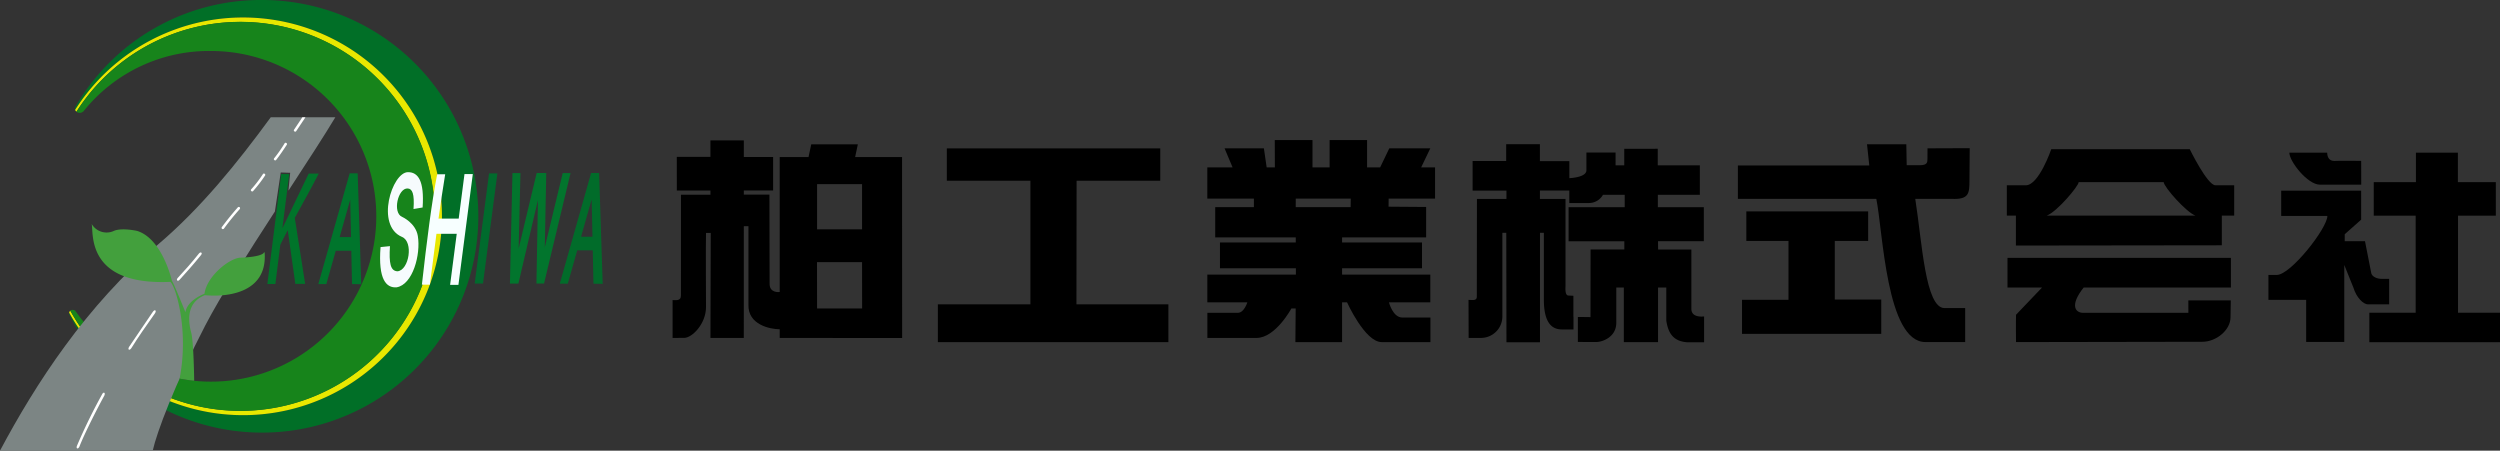 <svg xmlns="http://www.w3.org/2000/svg" width="593.73" height="107.027" viewBox="0 0 593.73 107.027">
  <rect x="0" y="0" width="593.73" height="107.027" fill="#333333" stroke="none"/>
  <g id="_修正後_ロゴ" data-name="（修正後）ロゴ" transform="translate(-624.967 -571.56)">
    <g id="グループ_3542" data-name="グループ 3542">
      <path id="パス_1381" data-name="パス 1381" d="M687.193,571.56a50.906,50.906,0,0,0-44.357,25.427.84.84,0,0,0-.027.675,47.22,47.22,0,1,1-1.424,48.144,1.039,1.039,0,0,0,.129.623,51.371,51.371,0,1,0,45.679-74.869Z" fill="#016f27"/>
      <path id="パス_1382" data-name="パス 1382" d="M643.124,598.089a46.173,46.173,0,1,1-1.461,47.261.878.878,0,0,0-.278.456,47.224,47.224,0,1,0,1.424-48.144A1.3,1.3,0,0,0,643.124,598.089Z" fill="#e8e800"/>
      <path id="パス_1383" data-name="パス 1383" d="M641.73,645.291h0a.771.771,0,0,0-.067.059,46.2,46.2,0,1,0,1.461-47.261,1.284,1.284,0,0,0,.189.143,1.3,1.3,0,0,0,1.531-.294,38.124,38.124,0,0,1,30.241-14.27,39.265,39.265,0,1,1-32.159,61.817A.907.907,0,0,0,641.73,645.291Z" fill="#17841b"/>
      <path id="パス_1384" data-name="パス 1384" d="M691.636,612.522l2.247.071-.408,4.24c4.458-6.841,8.549-13.109,11.131-17.424H689.269c-8.015,10.96-16.62,21.573-26.638,30.1-17.251,14.679-29.233,33.254-37.665,49.081l36.281-.043c.922-4.207,5.249-15.8,12.454-29.665,3.661-7.046,10.2-17.309,16.55-27.092Z" fill="#7c8584"/>
      <path id="パス_1385" data-name="パス 1385" d="M694.871,602.752l.063.04a.27.27,0,0,0,.374-.081l2.2-3.3h-.732l-1.983,2.969A.27.27,0,0,0,694.871,602.752Z" fill="#fff"/>
      <path id="パス_1386" data-name="パス 1386" d="M690.171,609.607l-.05-.035a.28.28,0,0,1-.067-.389,32.894,32.894,0,0,0,2.517-3.6.279.279,0,0,1,.388-.07l.05.035a.279.279,0,0,1,.067.389c-.865,1.341-1.708,2.567-2.517,3.6A.278.278,0,0,1,690.171,609.607Z" fill="#fff"/>
      <path id="パス_1387" data-name="パス 1387" d="M684.7,616.977l-.049-.038a.286.286,0,0,1-.041-.4,28.726,28.726,0,0,0,2.806-3.649.287.287,0,0,1,.4-.064l.049.038a.285.285,0,0,1,.041.4,32.25,32.25,0,0,1-2.806,3.649A.286.286,0,0,1,684.7,616.977Z" fill="#fff"/>
      <path id="パス_1388" data-name="パス 1388" d="M677.725,625.931l-.048-.039a.338.338,0,0,1,.02-.466c1.043-1.381,2.236-2.911,3.7-4.561a.337.337,0,0,1,.451-.117l.048.039a.338.338,0,0,1-.02.466,56.908,56.908,0,0,0-3.695,4.561A.337.337,0,0,1,677.725,625.931Z" fill="#fff"/>
      <path id="パス_1389" data-name="パス 1389" d="M667.043,638.147l.046.041c.116.1.355.014.534-.192,1.541-1.685,3.245-3.595,5.076-5.849.179-.207.23-.455.115-.555l-.047-.041c-.116-.1-.354-.014-.533.192-1.777,2.234-3.53,4.186-5.077,5.849C666.978,637.8,666.927,638.047,667.043,638.147Z" fill="#fff"/>
      <path id="パス_1390" data-name="パス 1390" d="M655.541,654.57l.052.034c.128.083.386-.085.575-.375,1.531-2.472,3.47-5.251,5.6-8.256.189-.291.239-.6.11-.678l-.051-.034c-.129-.084-.386.084-.576.375-2.04,3.059-4.026,5.862-5.6,8.256C655.463,654.183,655.413,654.487,655.541,654.57Z" fill="#fff"/>
      <path id="パス_1391" data-name="パス 1391" d="M643.275,678.029l.056.025c.139.063.369-.141.512-.458,1.061-2.784,4.151-8.9,5.893-12.062.143-.316.146-.624.007-.687l-.056-.025c-.14-.064-.369.141-.512.457a131.731,131.731,0,0,0-5.893,12.063C643.138,677.658,643.135,677.965,643.275,678.029Z" fill="#fff"/>
      <path id="パス_1392" data-name="パス 1392" d="M671.085,661.982s-.108-9.211-.714-11.46-1.427-7,3.244-8.864c4.627.475,14.832-.173,14.212-9.975-.028-.448-.23-.058-.23-.058s-.491.956-5.507,1.124c-2.573.087-8.021,4.368-8.562,8.577,0,0-4.065,1.47-4.526,4.382,0,0-2.767-6.861-3.2-7.438,0,0-2.249-10.032-8.3-11.877,0,0-3.632-.808-5.477,0a4.1,4.1,0,0,1-5.3-1.672c.563,1.758-1.729,14.688,18.682,13.78,1.21.821,4.5,11.332,2.212,22.984C667.611,661.485,670.422,661.982,671.085,661.982Z" fill="#43a03d"/>
      <path id="パス_1393" data-name="パス 1393" d="M739.678,638.9H737.7l3.414-26.162h1.977Z" fill="#006b2d"/>
      <path id="パス_1394" data-name="パス 1394" d="M760.469,612.656h-1.861l-4.265,17.678.356-17.678h-.416l0-.015h-1.861l-4.286,17.975.433-17.96h-1.9l-.6,26.26,2.011-.011,4.642-19.845-.356,19.845h1.8Z" fill="#02752d"/>
      <path id="パス_1395" data-name="パス 1395" d="M694.958,623.335c2.007-3.65,4.224-7.643,5.705-10.553l-2.385.007-6.249,13,1.622-12.886h-1.9l-3.286,26.108h1.9l1.173-9.319c.518-1.012,1.05-2.148,1.768-3.47l1.8,12.756h2.335l-2.465-15.654Z" fill="#00742a"/>
      <path id="パス_1396" data-name="パス 1396" d="M708.57,639.02l2.191.043-.851-26.335h-1.9L700.57,639.02h1.9l2.239-7.914h3.69Zm-2.941-11.157,2.512-8.882.19,8.882Z" fill="#00752c"/>
      <path id="パス_1397" data-name="パス 1397" d="M765.91,638.933l2.191.043-.85-26.335h-1.9l-7.438,26.292h1.9l2.239-7.913h3.689Zm-2.941-11.157,2.513-8.882.19,8.882Z" fill="#016c2a"/>
      <path id="パス_1398" data-name="パス 1398" d="M725.334,620.836c.432-6.292-1.045-8.4-3.481-8.389-3.806.021-7.762,12.692-1.427,15.373,2.81,1.146,1.686,7.935-1.06,8.173-1.686-.087-2.032-1.9-1.791-5.977l-2.23.225c-.606,7.741,1.376,9.736,3.805,9.557,3.849-.627,5.774-7.783,5.049-12.195-.514-3.123-3.737-4.54-3.737-4.54-2.335-.972-1-6.874,1.325-6.744,1.11.056,1.642,1.275,1.385,4.884Z" fill="#f6fbfd"/>
      <path id="パス_1399" data-name="パス 1399" d="M735.278,612.9l-1.373,10.58h-4.792c.534-3.835,1.062-7.39,1.583-10.537h-1.9c-1.3,6.522-2.483,16-3.632,26.22h1.9c.521-4.177,1.041-8.239,1.557-12.08h4.816l-1.573,12.123h1.976l3.415-26.306Z" fill="#f7ffff"/>
    </g>
    <g id="グループ_3549" data-name="グループ 3549">
      <g id="グループ_3547" data-name="グループ 3547">
        <path id="パス_1400" data-name="パス 1400" d="M900.516,606.811v7.672H880.65l-.036,29.36h21.834v8.968H847.7v-8.968h21.981v-29.36H849.832v-7.672Z"/>
        <g id="グループ_3543" data-name="グループ 3543">
          <path id="パス_1401" data-name="パス 1401" d="M1082.735,606.788l10.025-.039-.062,7.672c0,3.036-.091,4.555-4.2,4.367h-8.67c1.625,10.375,2.375,25.94,6.958,25.94h4.894V652.8h-9.418c-9.309.015-10.1-26.235-11.684-34.008H1037.7v-7.933h31.208l-.542-5.044h9.334l.094,4.981H1081c1.694-.043,1.725-.67,1.725-1.606Z"/>
          <path id="パス_1402" data-name="パス 1402" d="M1068.641,621.762v7.025h-7.926V642.7h11.035v8.158h-33.068v-8.1h11.04V628.787h-10.017v-7.025Z"/>
        </g>
        <g id="グループ_3544" data-name="グループ 3544">
          <path id="パス_1403" data-name="パス 1403" d="M1151.117,615.565c-1.919,0-6.1-8.572-6.1-8.572h-32.893s-2.928,8.572-6.038,8.572h-4.515v7.2h2.157v7.113l48.905-.062V622.76h2.937v-7.2Zm-32.482-.757h20.188c.113,1.253,5.368,7.148,7.532,7.952h-35.3C1113.455,621.893,1118.635,615.739,1118.635,614.808Z"/>
          <path id="パス_1404" data-name="パス 1404" d="M1101.729,639.84h8.209l-6.178,6.471c-.062,1.313-.007,6.493-.007,6.493l44.278-.076c3.25,0,6.667-2.75,6.667-5.833l.062-3.991h-10.081s.008,3,.008,2.948h-25.01c-1.75,0-3.292-1.679.146-6.012h34.968v-7.034h-53.062Z"/>
        </g>
        <g id="グループ_3545" data-name="グループ 3545">
          <path id="パス_1405" data-name="パス 1405" d="M1166.733,616.845h18.99v6.883l-3.9,3.458v1.655h4.812l1.5,7.658c.278.877,1.5,1.284,2.387,1.284h1.852v6.051h-5.019c-1.095.04-2.753-1.591-3.47-3.96l-2.172-5.386V652.77h-9.051v-9.99H1163.7v-5.927h2c3.279,0,12-11.1,12-14.013h-10.965Zm1.934-9.033h8.989c0,.75.261,1.969,1.667,1.969.047-.047,6.406-.02,6.406-.02l.013,5.661h-9.8C1172.979,615.421,1168.667,609.874,1168.667,607.812Zm49.037,7.009v7.958h-8.979v23.05h9.973v7h-31.03v-7h11v-23.05h-9.954v-7.958h10.016v-7.01h9.965v7.01Z"/>
        </g>
        <path id="パス_1406" data-name="パス 1406" d="M839.219,651.832c0-.1-.021-42.972-.021-42.972H828.054l.646-3.028H817.631l-.647,3.028h-6.843V640.9c-.068.041-2.4.291-2.4-1.9l-.041-21.172v-.047h-6.083V616.8h6.96V608.85h-6.96V604.9h-7.927v3.913H785.7l.009,8.005h7.98l.009.967h-.029v.016l-6.978.005-.011,23.874c.044,1.465-1.281,1.125-1.98,1.148v8.988l2.743-.012c1.923,0,5.194-3.363,5.194-7.321,0-.044-.078-15.712,0-17.6h1.125l-.07,24.933h7.918l.006-26.527h1.1v18.589c-.193,4.811,5.167,5.879,7.423,5.879v2.063Zm-20.2-36.548H829.7v10.745H819.015ZM829.7,633.811s.015,10.969.015,11h-10.7l-.016-11Z"/>
        <g id="グループ_3546" data-name="グループ 3546">
          <path id="パス_1407" data-name="パス 1407" d="M1026.656,644.924v-14.1h-7.9l-.021-1.977h10.877v-8.073H1018.69v-2.954h9.978v-7h-10V606.89l-7.956.015v3.922h-2.058V607.78h-6.926V612c0,1.618-3.5,1.842-4.053,1.874v-4.054h-6.992v-4.008h-8.01v3.977H974.7v7.03h8.036v1.988h-7.008l-.03,23.224c0,1.031-1.126.75-1.97.75l.029,9.029h3.076a5.085,5.085,0,0,0,4.934-5.054V626.843h.93l.041,26.01H990.7v-26.01h.92v15.843c0,5.625,1.953,7.114,4.288,7.114h2.75v-2.993l-.021,0v-5l-1.187-.062c-.5,0-.781-.656-.688-2.115V618.806h-6.076v-1.988h6.983v2.962h4.656a3.832,3.832,0,0,0,3.333-1.956h5.165v2.949H997.495v8.078h13.237v1.956h-8.014l-.02,16.067c-.016,0-2.985-.045-3-.03v5.926l4.375.016c1.416,0,4.75-1.141,4.75-4.557v-8.376h1.791v12.958h8.125V639.853h1.959v7.833c.513,3.56,2.125,4.959,5.01,5.167h3.969v-6.14C1029.27,646.755,1026.656,647.02,1026.656,644.924Z"/>
        </g>
        <path id="パス_1408" data-name="パス 1408" d="M962.479,611.314l2.171-4.519h-9.74l-2.171,4.519h-3.1v-6.482h-8.9v6.482h-4.066v-6.482h-8.958l.023,6.482H925.79l-.658-4.519h-9.337l1.9,4.519h-6v7.416H922.76v2.019h-9.187v7.187H932.7v1.207H914.7l0,6.12h18.028v1.507H911.7v6.592H921.2s-.755,2.485-2.24,2.485h-7.254v5.969h11.666c4.531,0,8.291-7,8.291-7h1.018l-.07,7.991H943.7v-9.449h1.18s4.254,9.449,8.223,9.449h11.58v-5.835h-6.666c-2.279,0-3.186-3.614-3.186-3.614h9.824V636.77H943.7v-1.507h18.983v-6.12H943.7v-1.207h19.962v-7.223l-8.921-.068.017-1.915h11.022v-7.416Zm-16.749,9.435H932.692l.006-2.019H945.76Z"/>
      </g>
    </g>
  </g>
</svg>
